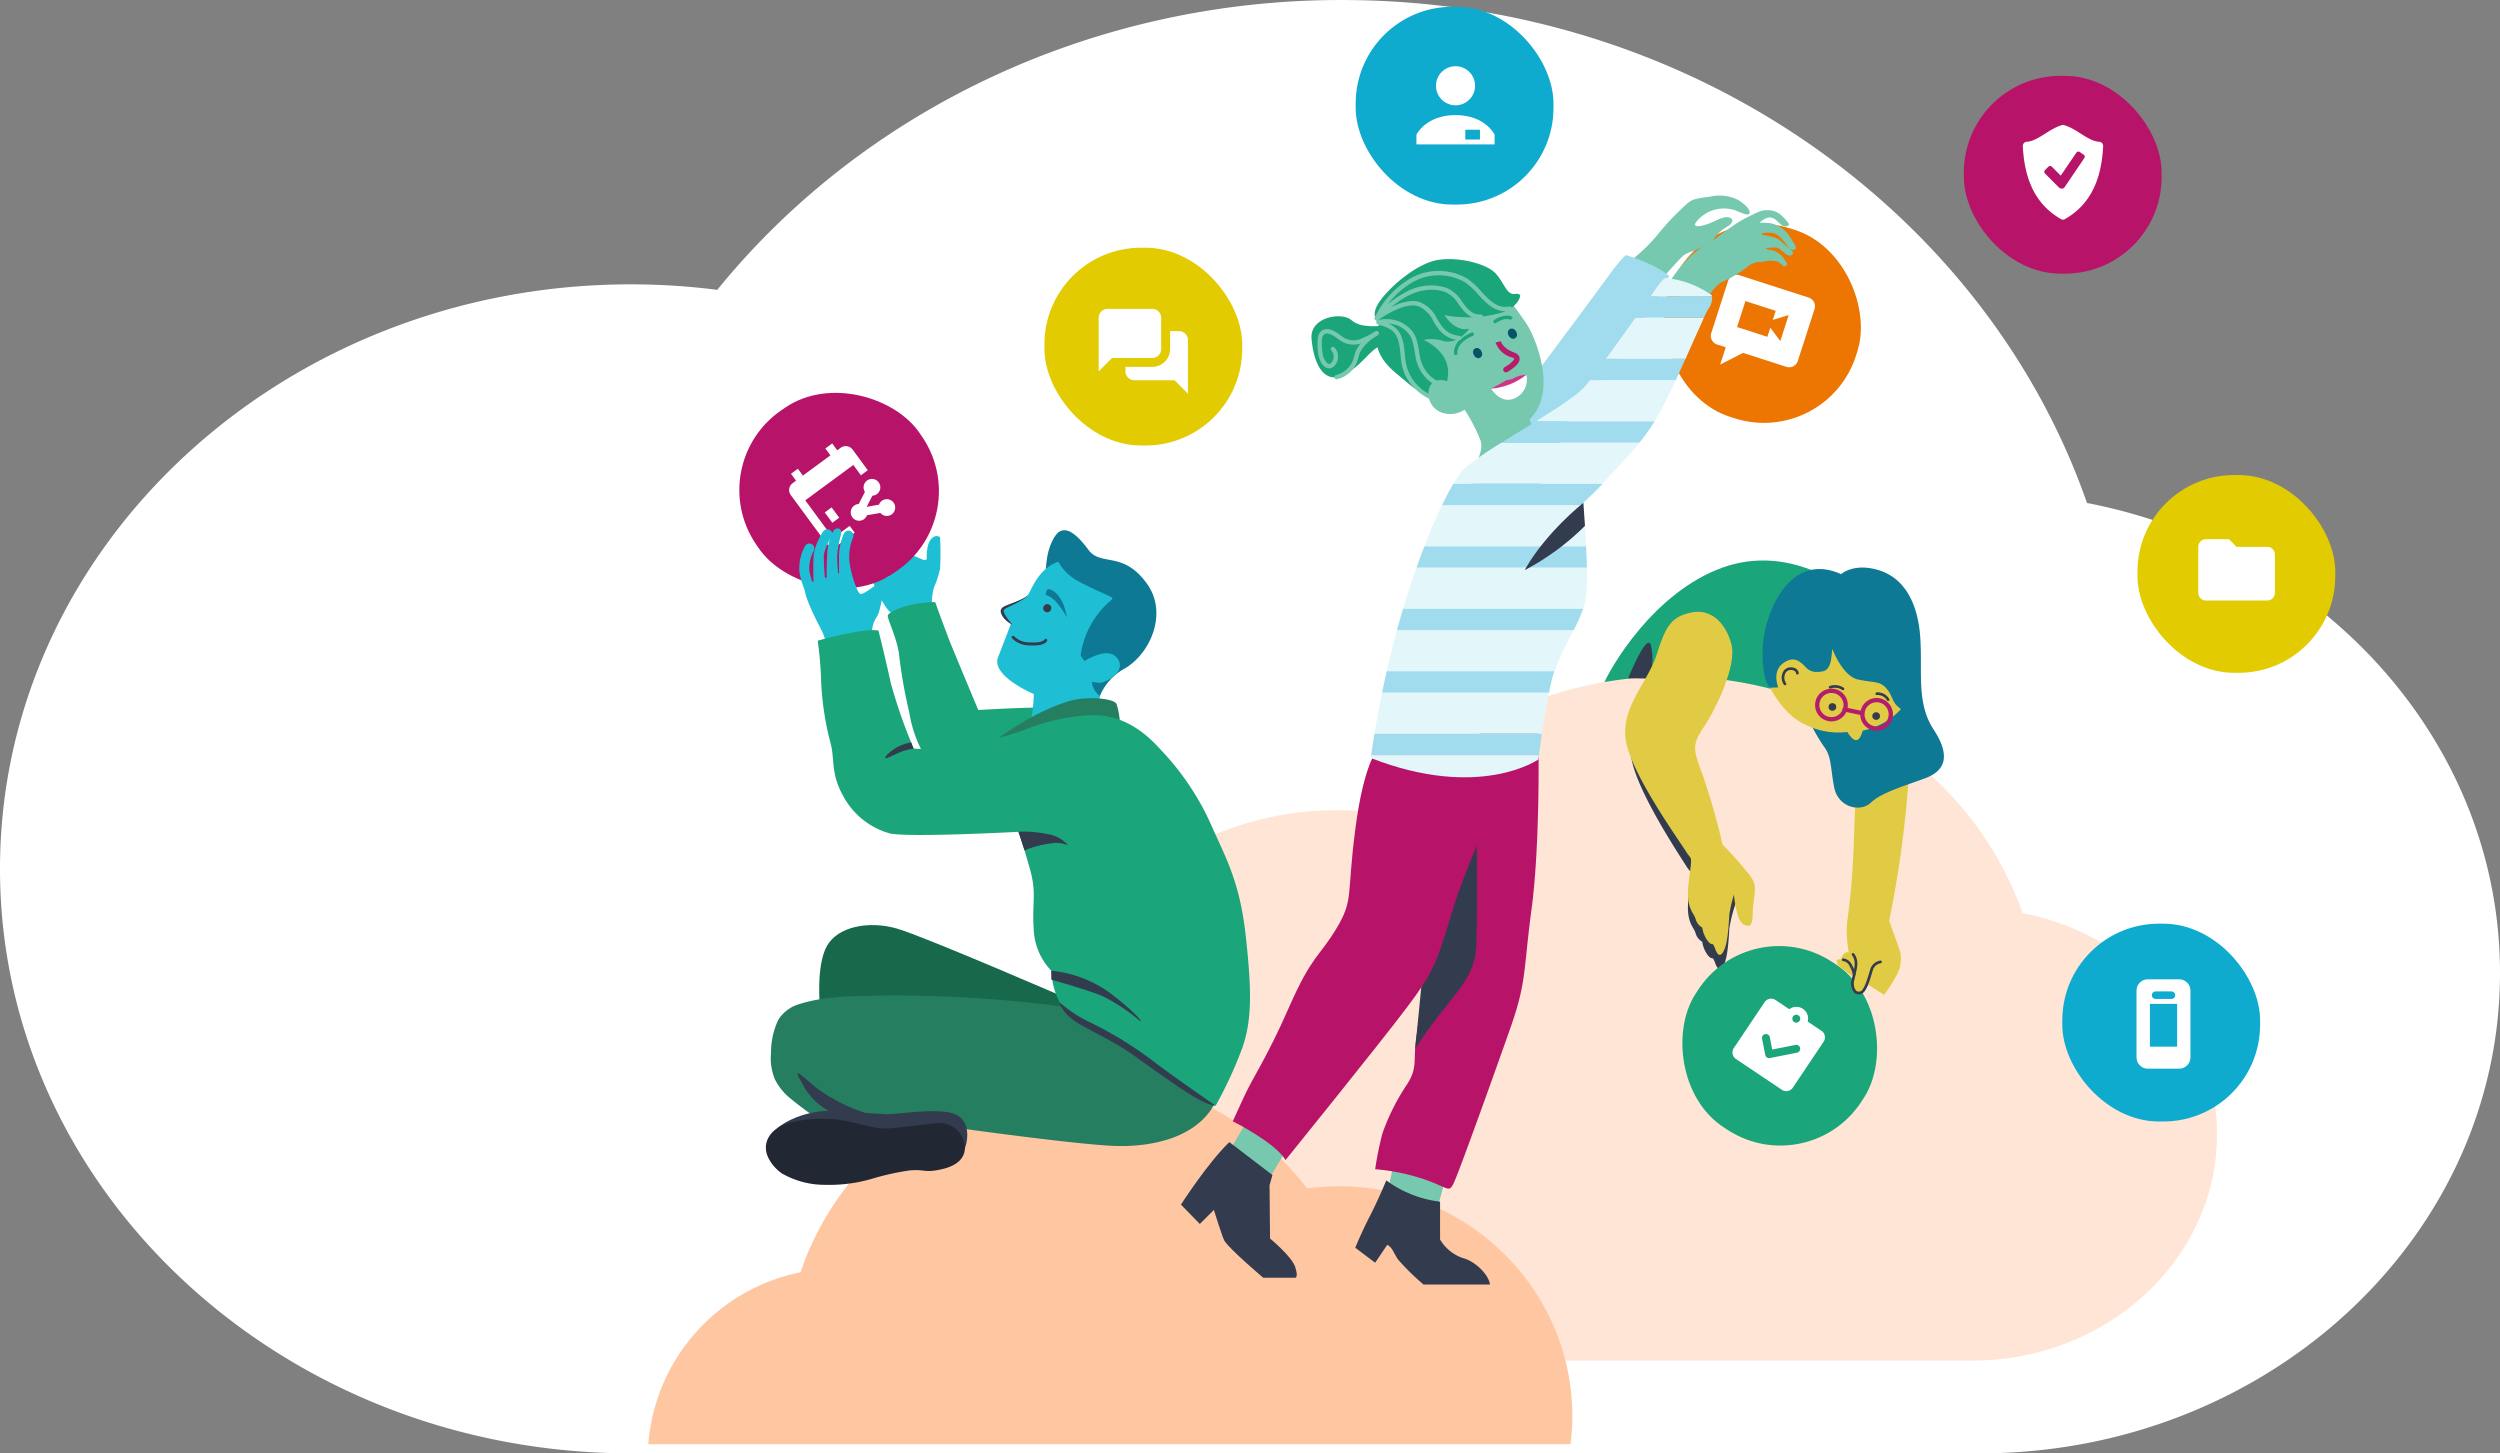 <svg xmlns="http://www.w3.org/2000/svg" width="387.939" height="225.519" viewBox="0 0 387.939 225.519">
  <rect x="0" y="0" width="387.939" height="225.519" fill="#808080" stroke="none"/>
  <g id="Groupe_356" data-name="Groupe 356" transform="translate(-7002.67 -2127.476)">
    <g id="Tracé_4307" data-name="Tracé 4307" transform="translate(7002.67 2127.476)">
      <g id="Groupe_142" data-name="Groupe 142" transform="translate(0 0)">
        <path id="Tracé_4316" data-name="Tracé 4316" d="M7878.661,3665.14c0,50.006,43.91,90.7,97.887,90.7h209.375c44.484,0,80.678-33.432,80.678-74.525,0-35.845-27.533-65.863-64.09-72.949-15.779-45.242-61.613-78.045-115.549-78.045-38.031-.079-73.916,16.557-97,44.973a105.862,105.862,0,0,0-13.414-.854C7922.577,3574.441,7878.661,3615.134,7878.661,3665.14Z" transform="translate(-7878.661 -3530.317)" fill="#fff"/>
      </g>
    </g>
    <g id="Groupe_135" data-name="Groupe 135" transform="translate(7137.832 2213.516)">
      <g id="Groupe_134" data-name="Groupe 134" transform="translate(0)">
        <g id="Groupe_133" data-name="Groupe 133">
          <path id="Tracé_4312" data-name="Tracé 4312" d="M7550.384,3289l-6.112,3.6s2.313,5.744,3.522,5.571,3.8-.921,3.8-.921l2.129-.748a9.245,9.245,0,0,1,.288-2.3,17.627,17.627,0,0,0,.978-2.992C7554.93,3290.81,7550.384,3289,7550.384,3289Z" transform="translate(-7544.271 -3289)" fill="#1ebfd4"/>
        </g>
      </g>
    </g>
    <g id="Groupe_136" data-name="Groupe 136" transform="translate(7111.55 2182.267)">
      <rect id="Rectangle_222" data-name="Rectangle 222" width="30.693" height="30.693" rx="15" transform="matrix(0.826, -0.564, 0.564, 0.826, 0, 17.314)" fill="#b71469"/>
    </g>
    <g id="Groupe_140" data-name="Groupe 140" transform="translate(7125.125 2196.289)">
      <g id="Shape" transform="translate(0 0)">
        <g id="Groupe_137" data-name="Groupe 137">
          <path id="Tracé_4313" data-name="Tracé 4313" d="M7382.434,3073.882l.785,1.066-.533.392a1.324,1.324,0,0,0-.281,1.85l5.492,7.459a1.325,1.325,0,0,0,1.85.281l2.575-1.9-.784-1.066-2.575,1.9-4.314-5.861,7.459-5.491,1.177,1.6,1.065-.784-2.354-3.2a1.325,1.325,0,0,0-1.85-.281l-.533.392-.785-1.066-1.065.784.785,1.066-4.263,3.138-.784-1.065Zm5.24,6,1.177,1.6,1.065-.785-1.177-1.6Z" transform="translate(-7382.147 -3069.175)" fill="#fff"/>
        </g>
      </g>
      <g id="Groupe_139" data-name="Groupe 139" transform="translate(9.566 5.508)">
        <g id="Groupe_138" data-name="Groupe 138" transform="translate(0 0)">
          <path id="Tracé_4314" data-name="Tracé 4314" d="M7506.405,3141.474a1.3,1.3,0,1,1,1.156.592l-.88,1.724,1.9-.328a1.3,1.3,0,1,1,.223,1.279l-2.079.358a1.3,1.3,0,1,1-1.285-1.744Z" transform="translate(-7504.21 -3139.467)" fill="#fff"/>
        </g>
      </g>
    </g>
    <g id="Groupe_141" data-name="Groupe 141" transform="translate(7251.152 2214.451)">
      <path id="Tracé_4315" data-name="Tracé 4315" d="M9028.24,3305.382s-8.573-7.154-19.122-3.37c-10.528,3.778-17.437,15.349-18.8,18.836l28.16,1.705Z" transform="translate(-8990.314 -3300.908)" fill="#1ba57a"/>
    </g>
    <g id="Tracé_4307-2" data-name="Tracé 4307" transform="translate(7164.036 2232.427)">
      <g id="Groupe_142-2" data-name="Groupe 142" transform="translate(0 0)">
        <path id="Tracé_4316-2" data-name="Tracé 4316" d="M7878.66,3593.8c0,23.545,20.675,42.7,46.089,42.7h98.581c20.945,0,37.986-15.741,37.986-35.089,0-16.877-12.964-31.011-30.176-34.347-7.429-21.3-29.01-36.746-54.4-36.746-17.906-.037-34.8,7.8-45.673,21.175a49.842,49.842,0,0,0-6.315-.4C7899.337,3551.092,7878.66,3570.251,7878.66,3593.8Z" transform="translate(-7878.66 -3530.317)" fill="#ffe5d5"/>
      </g>
    </g>
    <g id="Groupe_143" data-name="Groupe 143" transform="translate(7255.324 2227.205)">
      <path id="Tracé_4317" data-name="Tracé 4317" d="M9047.016,3468.514a9.325,9.325,0,0,0,.074-4.4c-.557-2.331-3.537,5.06-3.537,5.06l3.332.056Z" transform="translate(-9043.553 -3463.656)" fill="#333b4e"/>
    </g>
    <g id="Groupe_144" data-name="Groupe 144" transform="translate(7256.917 2158.413)">
      <rect id="Rectangle_223" data-name="Rectangle 223" width="30.693" height="30.693" rx="15" transform="matrix(0.954, 0.3, -0.3, 0.954, 9.211, 0)" fill="#ed7502"/>
    </g>
    <g id="Shape-2" data-name="Shape" transform="translate(7268.144 2170.119)">
      <g id="Tracé_4311" data-name="Tracé 4311" transform="translate(0 0)">
        <path id="Tracé_4318" data-name="Tracé 4318" d="M9209.828,2736.211a1.411,1.411,0,0,1,1.771-.911l10.744,3.47a1.416,1.416,0,0,1,.909,1.777l-2.6,8.059a1.417,1.417,0,0,1-1.776.91l-6.717-2.169-3.554,1.819.867-2.686-1.342-.433a1.413,1.413,0,0,1-.908-1.778Zm7.4,4.615-4.7-1.518-1.3,4.029,4.7,1.518.456-1.415,1.556,2.066,1.3-4.032-2.473.764Z" transform="translate(-9207.151 -2735.233)" fill="#fff"/>
      </g>
    </g>
    <g id="Groupe_145" data-name="Groupe 145" transform="translate(7255.694 2224.632)">
      <path id="Tracé_4319" data-name="Tracé 4319" d="M9065.3,3472.052a22.989,22.989,0,0,0-1.7,5.685c-.2,3.807-.516,5.217-1.063,6-.123.176-.6.816-1.11-.561s-.351-.363-1.111-1.209a4.48,4.48,0,0,1-.915-2.158,2.181,2.181,0,0,1-1.052-1.387c-.4-1.138-1.577-1.693-1.031-5.91s.468-3.027-.459-4.531-7.5-11.338-8.43-16.531,2.5-9.638,3.879-13.959,2.184-5.916,5.408-6.576.2,2.479.979,5.646-1.067,8.2-2.9,10.973,2.016,4.365,3.558,8.26a107.974,107.974,0,0,1,3.292,11.552l2.634,4.261" transform="translate(-9048.273 -3430.826)" fill="#333b4e"/>
    </g>
    <g id="Groupe_146" data-name="Groupe 146" transform="translate(7257.646 2268.565)">
      <rect id="Rectangle_224" data-name="Rectangle 224" width="30.693" height="30.693" rx="15" transform="translate(16.526 0) rotate(32.578)" fill="#1ba57a"/>
    </g>
    <g id="Groupe_147" data-name="Groupe 147" transform="translate(7164.737 2165.915)">
      <rect id="Rectangle_225" data-name="Rectangle 225" width="30.693" height="30.693" rx="15" fill="#e2cb01"/>
    </g>
    <g id="Groupe_148" data-name="Groupe 148" transform="translate(7334.356 2201.188)">
      <rect id="Rectangle_226" data-name="Rectangle 226" width="30.693" height="30.693" rx="15" fill="#e2cb01"/>
    </g>
    <g id="Groupe_149" data-name="Groupe 149" transform="translate(7322.689 2270.811)">
      <rect id="Rectangle_227" data-name="Rectangle 227" width="30.693" height="30.693" rx="15" fill="#0eabcf"/>
    </g>
    <g id="Groupe_150" data-name="Groupe 150" transform="translate(7213.039 2128.528)">
      <rect id="Rectangle_228" data-name="Rectangle 228" width="30.693" height="30.693" rx="15" fill="#0eabcf"/>
    </g>
    <g id="Groupe_151" data-name="Groupe 151" transform="translate(7307.41 2139.247)">
      <rect id="Rectangle_229" data-name="Rectangle 229" width="30.693" height="30.693" rx="15" fill="#b71469"/>
    </g>
    <g id="Groupe_153" data-name="Groupe 153" transform="translate(7103.271 2294.209)">
      <g id="Groupe_152" data-name="Groupe 152" transform="translate(0 0)">
        <path id="Tracé_4320" data-name="Tracé 4320" d="M7246.657,4371.692c0-19.666-16.239-35.671-36.2-35.671a36.866,36.866,0,0,0-4.953.335,45.151,45.151,0,0,0-78.61,13.006,29.543,29.543,0,0,0-23.623,26.679h143.107A35.289,35.289,0,0,0,7246.657,4371.692Z" transform="translate(-7103.271 -4318.671)" fill="#ffc6a2"/>
      </g>
    </g>
    <g id="Groupe_156" data-name="Groupe 156" transform="translate(7129.788 2271.024)">
      <g id="Groupe_155" data-name="Groupe 155" transform="translate(0 0)">
        <g id="Groupe_154" data-name="Groupe 154">
          <path id="Tracé_4321" data-name="Tracé 4321" d="M7441.755,4035.539s-.63-6.445,1.094-9.495,6.559-3.913,10.818-2.7,27.853,11.452,27.853,11.452l-3.223,7.308Z" transform="translate(-7441.643 -4022.813)" fill="#18684b"/>
        </g>
      </g>
    </g>
    <g id="Groupe_159" data-name="Groupe 159" transform="translate(7122.275 2281.923)">
      <g id="Groupe_158" data-name="Groupe 158" transform="translate(0 0)">
        <g id="Groupe_157" data-name="Groupe 157">
          <path id="Tracé_4322" data-name="Tracé 4322" d="M7391.584,4163.7a204.609,204.609,0,0,0-28.6-1.755c-4.116.11-8.607.046-12.577,1.312a5.776,5.776,0,0,0-3.3,2.417,11.812,11.812,0,0,0-1.146,5.167,8.495,8.495,0,0,0,.625,4.156,8.958,8.958,0,0,0,2.51,3.017c1.305,1.08,2.7,2.1,4.1,3.058l22.5,1.532s16.573,2.3,22.96,2.648,13.124-1.266,15.97-6.215S7391.584,4163.7,7391.584,4163.7Z" transform="translate(-7345.921 -4161.908)" fill="#267e60"/>
        </g>
      </g>
    </g>
    <g id="Groupe_162" data-name="Groupe 162" transform="translate(7123.383 2299.803)">
      <g id="Groupe_161" data-name="Groupe 161" transform="translate(0 0)">
        <g id="Groupe_160" data-name="Groupe 160">
          <path id="Tracé_4323" data-name="Tracé 4323" d="M7360.887,4394.958l-1-2.221s2.953-2.671,8.765-2.671c0,0,6.388.518,8,.576s7.365-.979,10.242-.173,2.576,3.948,2.007,5.484-14.322,1.652-14.322,1.652Z" transform="translate(-7359.891 -4390.066)" fill="#333b4e"/>
        </g>
      </g>
    </g>
    <g id="Groupe_165" data-name="Groupe 165" transform="translate(7140.427 2220.907)">
      <g id="Groupe_164" data-name="Groupe 164" transform="translate(0 0)">
        <g id="Groupe_163" data-name="Groupe 163">
          <path id="Tracé_4324" data-name="Tracé 4324" d="M7582.813,3406.6a19.5,19.5,0,0,1-2.071-6.157,77.564,77.564,0,0,1-1.556-8.689c-.215-2.632-1.9-5.87-1.784-6.387s2.475-1.611,5.007-1.9,2.359-.172,2.417,0,1.5,4.2,2.359,6.33,4.258,10.243,4.258,10.243,8.344-.518,11.164-.346,2.935,5.122,2.935,5.122Z" transform="translate(-7577.396 -3383.293)" fill="#1ba57a"/>
        </g>
      </g>
    </g>
    <g id="Groupe_168" data-name="Groupe 168" transform="translate(7164.948 2209.932)">
      <g id="Groupe_167" data-name="Groupe 167" transform="translate(0 0)">
        <g id="Groupe_166" data-name="Groupe 166">
          <path id="Tracé_4325" data-name="Tracé 4325" d="M7890.278,3249.82s-.1-4.232,1.819-6.231,2.728,6.231,2.728,6.231Z" transform="translate(-7890.277 -3243.276)" fill="#0d7995"/>
        </g>
      </g>
    </g>
    <g id="Groupe_172" data-name="Groupe 172" transform="translate(7157.416 2214.306)">
      <g id="Groupe_171" data-name="Groupe 171" transform="translate(0 0)">
        <g id="Groupe_170" data-name="Groupe 170">
          <g id="Groupe_169" data-name="Groupe 169">
            <path id="Tracé_4326" data-name="Tracé 4326" d="M7809.938,3323.893c-.252-7.979,4.061-9.389,4.061-9.389l1.736-8.992-8.222-6.306c-6.132-1.121-7.676,4.053-8.451,5.239a4.327,4.327,0,0,1-1.976,1.244,5.491,5.491,0,0,0-1.939,1c-.622.694.7,1.69,1.23,2.312,0,0-1.87,4.83-2.013,5.2-1.118,2.929,5.559,5.718,5.559,5.718a31.755,31.755,0,0,1-.748,5.7S7810.189,3331.873,7809.938,3323.893Z" transform="translate(-7794.237 -3299.048)" fill="#1ebfd4"/>
          </g>
        </g>
      </g>
    </g>
    <g id="Groupe_175" data-name="Groupe 175" transform="translate(7166.132 2209.758)">
      <g id="Groupe_174" data-name="Groupe 174" transform="translate(0 0)">
        <g id="Groupe_173" data-name="Groupe 173">
          <path id="Tracé_4327" data-name="Tracé 4327" d="M7905.438,3242.457s-.577,4.208,4.086,6.618,5.5,2.254,4.835,2.82a13.6,13.6,0,0,0-4.719,8.574l.883,1.28s2.817-2.13,3.792-1.3-3.176,2.9-2.9,4.311a3.038,3.038,0,0,0,1.211,1.979,8.761,8.761,0,0,1,3.971-4.316c3.915-2.368,6.559-8.517,3.4-13.005-3.742-5.3-7.193-2.7-9.137-5.34C7909.126,3241.733,7906.826,3239.48,7905.438,3242.457Z" transform="translate(-7905.416 -3241.032)" fill="#0d7995"/>
        </g>
      </g>
    </g>
    <g id="Groupe_178" data-name="Groupe 178" transform="translate(7169.735 2228.846)">
      <g id="Groupe_177" data-name="Groupe 177" transform="translate(0 0)">
        <g id="Groupe_176" data-name="Groupe 176">
          <path id="Tracé_4328" data-name="Tracé 4328" d="M7951.671,3486.447s4.208-3.149,5.917-1.153-1.449,3.858-2.633,3.918a14.625,14.625,0,0,1-3.587-.711Z" transform="translate(-7951.368 -3484.631)" fill="#1ebfd4"/>
        </g>
      </g>
    </g>
    <g id="Groupe_181" data-name="Groupe 181" transform="translate(7164.953 2218.897)">
      <g id="Groupe_180" data-name="Groupe 180" transform="translate(0 0)">
        <g id="Groupe_179" data-name="Groupe 179">
          <path id="Tracé_4329" data-name="Tracé 4329" d="M7891.079,3357.708c2.16.866,2.555,4.337,2.555,4.337s-1.661-3.183-3.265-3.468C7890.369,3358.574,7890.31,3357.4,7891.079,3357.708Z" transform="translate(-7890.368 -3357.656)" fill="#0d7995"/>
        </g>
      </g>
    </g>
    <g id="Groupe_184" data-name="Groupe 184" transform="translate(7164.304 2220.979)">
      <g id="Groupe_183" data-name="Groupe 183" transform="translate(0 0)">
        <g id="Groupe_182" data-name="Groupe 182">
          <ellipse id="Ellipse_65" data-name="Ellipse 65" cx="0.633" cy="0.626" rx="0.633" ry="0.626" transform="translate(0 1.051) rotate(-56.087)" fill="#333b4e"/>
        </g>
      </g>
    </g>
    <g id="Groupe_187" data-name="Groupe 187" transform="translate(7159.654 2226.145)">
      <g id="Groupe_186" data-name="Groupe 186" transform="translate(0 0)">
        <g id="Groupe_185" data-name="Groupe 185">
          <path id="Tracé_4330" data-name="Tracé 4330" d="M7826.057,3451.641q-.311,0-.664-.022a3.688,3.688,0,0,1-2.606-1.093.23.23,0,0,1,.352-.3,3.253,3.253,0,0,0,2.286.932c.615.039,2.081.073,2.407-.446a.23.23,0,0,1,.39.245C7827.936,3451.414,7827.209,3451.641,7826.057,3451.641Z" transform="translate(-7822.732 -3450.147)" fill="#333b4e"/>
        </g>
      </g>
    </g>
    <g id="Groupe_190" data-name="Groupe 190" transform="translate(7157.949 2220.025)">
      <g id="Groupe_189" data-name="Groupe 189" transform="translate(0 0)">
        <g id="Groupe_188" data-name="Groupe 188">
          <path id="Tracé_4331" data-name="Tracé 4331" d="M7802.754,3376.386a3.186,3.186,0,0,1-.4-.229,4.067,4.067,0,0,1-.368-.276,3.658,3.658,0,0,1-.639-.687c-.047-.064-.087-.136-.129-.205a2.106,2.106,0,0,1-.108-.222l-.042-.12a.882.882,0,0,1-.037-.126.8.8,0,0,1-.014-.307.677.677,0,0,1,.125-.3.945.945,0,0,1,.205-.2,2.516,2.516,0,0,1,.429-.238c.284-.126.565-.228.844-.336s.557-.21.831-.326a15.178,15.178,0,0,0,1.606-.78.022.022,0,0,1,.018,0,.022.022,0,0,1,.014.011.023.023,0,0,1-.006.03,12.476,12.476,0,0,1-1.534.95c-.267.14-.538.272-.809.4s-.547.248-.8.384a1.729,1.729,0,0,0-.336.225.508.508,0,0,0-.1.124.226.226,0,0,0-.033.115.406.406,0,0,0,.021.137.651.651,0,0,0,.03.084c.011.031.023.061.034.092.029.06.054.122.084.182l.048.091a1.024,1.024,0,0,0,.05.091,6.268,6.268,0,0,0,.483.708c.179.232.37.46.563.695h0a.025.025,0,0,1,0,.029.024.024,0,0,1-.028.007Z" transform="translate(-7801.007 -3372.03)" fill="#333b4e"/>
        </g>
      </g>
    </g>
    <g id="Groupe_193" data-name="Groupe 193" transform="translate(7144.748 2210.66)">
      <g id="Groupe_192" data-name="Groupe 192" transform="translate(0 0)">
        <g id="Groupe_191" data-name="Groupe 191">
          <path id="Tracé_4332" data-name="Tracé 4332" d="M7632.54,3257.39v-.805l1.726-.4s-.115-2.186.633-3.107,1.439-.345,1.439-.345a45.913,45.913,0,0,1,0,4.891c-.173.691-3.165,1.093-3.165,1.093Z" transform="translate(-7632.54 -3252.551)" fill="#1ebfd4"/>
        </g>
      </g>
    </g>
    <g id="Groupe_196" data-name="Groupe 196" transform="translate(7155.009 2235.821)">
      <g id="Groupe_195" data-name="Groupe 195" transform="translate(0 0)">
        <g id="Groupe_194" data-name="Groupe 194">
          <path id="Tracé_4333" data-name="Tracé 4333" d="M7784.927,3577.468a11.793,11.793,0,0,0-.518-2.935c-.4-.921-4.662-1.266-7.366-.46s-7.121,2.708-12.769,7.079S7784.927,3577.468,7784.927,3577.468Z" transform="translate(-7763.481 -3573.621)" fill="#267e60"/>
        </g>
      </g>
    </g>
    <g id="Groupe_200" data-name="Groupe 200" transform="translate(7126.696 2211.787)">
      <g id="Groupe_199" data-name="Groupe 199" transform="translate(0 0)">
        <g id="Groupe_198" data-name="Groupe 198">
          <g id="Groupe_197" data-name="Groupe 197">
            <path id="Tracé_4334" data-name="Tracé 4334" d="M7404.209,3275.741a.775.775,0,0,1-.669-.383,11.6,11.6,0,0,1-1.43-4.12,7.084,7.084,0,0,1,.915-3.928.777.777,0,0,1,1.33.8,5.555,5.555,0,0,0-.7,2.979,10.166,10.166,0,0,0,1.219,3.478.777.777,0,0,1-.669,1.17Z" transform="translate(-7402.097 -3266.935)" fill="#1ebfd4"/>
          </g>
        </g>
      </g>
    </g>
    <g id="Groupe_204" data-name="Groupe 204" transform="translate(7128.874 2209.601)">
      <g id="Groupe_203" data-name="Groupe 203" transform="translate(0 0)">
        <g id="Groupe_202" data-name="Groupe 202">
          <g id="Groupe_201" data-name="Groupe 201">
            <path id="Tracé_4335" data-name="Tracé 4335" d="M7430.845,3249.675a.778.778,0,0,1-.776-.747c-.006-.183-.173-4.508.005-6.046a9.271,9.271,0,0,1,1.456-3.517.777.777,0,0,1,1.279.883,7.773,7.773,0,0,0-1.191,2.813,45.443,45.443,0,0,0,.494,6.184c.017.429-.807.414-1.236.431Z" transform="translate(-7429.992 -3239.03)" fill="#1ebfd4"/>
          </g>
        </g>
      </g>
    </g>
    <g id="Groupe_208" data-name="Groupe 208" transform="translate(7130.95 2209.477)">
      <g id="Groupe_207" data-name="Groupe 207" transform="translate(0 0)">
        <g id="Groupe_206" data-name="Groupe 206">
          <g id="Groupe_205" data-name="Groupe 205">
            <path id="Tracé_4336" data-name="Tracé 4336" d="M7457.539,3247.911c-.4,0-.5-1.017-.773-.718-.319.343-.379-2.937-.233-5.412a9.24,9.24,0,0,1,.547-2.963c.164-.4.4-1.115.862-1.238a.653.653,0,0,1,.69.173,1.356,1.356,0,0,1,0,.921,17.156,17.156,0,0,0-.546,3.107c0,2.3.489,5.237.228,5.292-.42.089-.287.8-.715.834A.354.354,0,0,1,7457.539,3247.911Z" transform="translate(-7456.458 -3237.545)" fill="#1ebfd4"/>
          </g>
        </g>
      </g>
    </g>
    <g id="Groupe_212" data-name="Groupe 212" transform="translate(7132.865 2209.828)">
      <g id="Groupe_211" data-name="Groupe 211" transform="translate(0 0)">
        <g id="Groupe_210" data-name="Groupe 210">
          <g id="Groupe_209" data-name="Groupe 209">
            <path id="Tracé_4337" data-name="Tracé 4337" d="M7482.023,3251.975c-.39,0-.373-.662-.771-.691-.378-.028-.351-3.174-.351-5.208a8.588,8.588,0,0,1,.779-3.7.776.776,0,1,1,1.378.714,7.359,7.359,0,0,0-.574,2.808c-.086,2.474,1.78,6.643,1.784,6.675.047.426-1.732-.657-2.158-.609A.876.876,0,0,1,7482.023,3251.975Z" transform="translate(-7480.9 -3241.96)" fill="#1ebfd4"/>
          </g>
        </g>
      </g>
    </g>
    <g id="Groupe_215" data-name="Groupe 215" transform="translate(7127.528 2216.364)">
      <g id="Groupe_214" data-name="Groupe 214" transform="translate(0 0)">
        <g id="Groupe_213" data-name="Groupe 213">
          <path id="Tracé_4338" data-name="Tracé 4338" d="M7413.72,3326.7h.576l1.556-.69.633.173,1.381-.863.576.173,2.211,1.747s.436,1.3.839,1.361,1.833-1.032,1.833-1.032l2.586-1.8a5.706,5.706,0,0,1-.564,1.856c-.575,1.381-.748,3.28-1.266,4.373a4.689,4.689,0,0,0-.863,2.649c0,1.325-7.021,2.244-7.021,2.244a7.992,7.992,0,0,0-.805-2.7c-.691-1.324-2.411-4.632-2.587-6.2S7413.72,3326.7,7413.72,3326.7Z" transform="translate(-7412.785 -3325.316)" fill="#1ebfd4"/>
        </g>
      </g>
    </g>
    <g id="Groupe_218" data-name="Groupe 218" transform="translate(7129.555 2225.256)">
      <g id="Groupe_217" data-name="Groupe 217" transform="translate(0 0)">
        <g id="Groupe_216" data-name="Groupe 216">
          <path id="Tracé_4339" data-name="Tracé 4339" d="M7438.681,3440.442s7.366-2.072,9.438-1.556c0,0,1.151,4.6,1.9,8.115a80.3,80.3,0,0,0,3.567,10.186,31.24,31.24,0,0,0,7.884-.46,56.91,56.91,0,0,0,9.668-2.59,31.52,31.52,0,0,1,9.67-2.129c3.8-.173,7.423,1.266,10.991,5.237a41.276,41.276,0,0,1,8,11.912c2.13,4.834,4.372,8.632,5.293,16.976s1.036,13.063-.518,17.494a63.88,63.88,0,0,1-4.144,8.977s-6.848-4.258-11.8-7.769-9.956-4.835-11.337-6.559a11.851,11.851,0,0,1-2.359-6.618,9.813,9.813,0,0,1-2.733-6.475c-.288-4.317.518-5.466-.633-9.495s-1.726-5.582-1.726-5.582-17.379.921-20.026.23a11.825,11.825,0,0,1-7.25-5.928c-1.842-3.339-1.267-5.7-1.842-7.884a45.647,45.647,0,0,1-1.5-9.552A56.888,56.888,0,0,0,7438.681,3440.442Z" transform="translate(-7438.681 -3438.804)" fill="#1ba57a"/>
        </g>
      </g>
    </g>
    <g id="Groupe_221" data-name="Groupe 221" transform="translate(7140.044 2242.682)">
      <g id="Groupe_220" data-name="Groupe 220" transform="translate(0 0)">
        <g id="Groupe_219" data-name="Groupe 219">
          <path id="Tracé_4340" data-name="Tracé 4340" d="M7572.693,3663.195a6.643,6.643,0,0,1,3.835-2.021l.366.985a8.152,8.152,0,0,0-2.7.806C7572.579,3663.712,7572.234,3663.888,7572.693,3663.195Z" transform="translate(-7572.506 -3661.174)" fill="#333b4e"/>
        </g>
      </g>
    </g>
    <g id="Groupe_224" data-name="Groupe 224" transform="translate(7160.689 2256.518)">
      <g id="Groupe_223" data-name="Groupe 223" transform="translate(0 0)">
        <g id="Groupe_222" data-name="Groupe 222">
          <path id="Tracé_4341" data-name="Tracé 4341" d="M7835.95,3837.735a19.657,19.657,0,0,1,4.661.4,5.051,5.051,0,0,1,3.05,1.726,4.6,4.6,0,0,0-2.7-.288,14.634,14.634,0,0,0-4.044,1.074Z" transform="translate(-7835.95 -3837.725)" fill="#333b4e"/>
        </g>
      </g>
    </g>
    <g id="Groupe_227" data-name="Groupe 227" transform="translate(7165.81 2278.108)">
      <g id="Groupe_226" data-name="Groupe 226" transform="translate(0 0)">
        <g id="Groupe_225" data-name="Groupe 225">
          <path id="Tracé_4342" data-name="Tracé 4342" d="M7901.3,4113.23a18.6,18.6,0,0,1,9.266,3.568c4.258,3.279,5.294,4.891,4.258,4.028a28.154,28.154,0,0,0-5.64-3.683c-2.014-.863-7.884-2.532-7.884-2.532Z" transform="translate(-7901.3 -4113.23)" fill="#333b4e"/>
        </g>
      </g>
    </g>
    <g id="Groupe_230" data-name="Groupe 230" transform="translate(7167.078 2283)">
      <g id="Groupe_229" data-name="Groupe 229" transform="translate(0 0)">
        <g id="Groupe_228" data-name="Groupe 228">
          <path id="Tracé_4343" data-name="Tracé 4343" d="M7917.46,4175.65a20.377,20.377,0,0,0,4.835,3.165,58.85,58.85,0,0,1,9.726,5.985c2.418,1.9,9.668,6.905,9.668,6.905s-1.036,0-3.453-1.439-6.848-4.661-9.437-6.5-5.79-3.321-7.757-4.479C7921.038,4179.283,7918.091,4177.95,7917.46,4175.65Z" transform="translate(-7917.46 -4175.65)" fill="#333b4e"/>
        </g>
      </g>
    </g>
    <g id="Groupe_233" data-name="Groupe 233" transform="translate(7121.513 2301.086)">
      <g id="Groupe_232" data-name="Groupe 232" transform="translate(0 0)">
        <g id="Groupe_231" data-name="Groupe 231">
          <path id="Tracé_4344" data-name="Tracé 4344" d="M7346.046,4406.461a19.539,19.539,0,0,0-6.991.777c-2.328.867-3.831,3.015-2.522,5.432a6.442,6.442,0,0,0,2.043,2.25,13.353,13.353,0,0,0,6.659,1.746,23.617,23.617,0,0,0,7.11-.889,40.721,40.721,0,0,1,5.988-1.346c2.475-.229,2.3.463,5.179-.229s3.8-2.359,3.279-4.258a4,4,0,0,0-4.488-2.82c-2.244.172-5.813.806-7.827.806S7348.321,4406.432,7346.046,4406.461Z" transform="translate(-7336.047 -4406.419)" fill="#212833"/>
        </g>
      </g>
    </g>
    <g id="Groupe_236" data-name="Groupe 236" transform="translate(7126.453 2294.029)">
      <g id="Groupe_235" data-name="Groupe 235" transform="translate(0 0)">
        <g id="Groupe_234" data-name="Groupe 234">
          <path id="Tracé_4345" data-name="Tracé 4345" d="M7403.856,4322.166a9.677,9.677,0,0,1-3.961-4.052c-1.783-3.107-.345-1.5,1.957.4a26.491,26.491,0,0,0,7.743,4C7412.383,4323.581,7404.6,4322.59,7403.856,4322.166Z" transform="translate(-7399.096 -4316.366)" fill="#333b4e"/>
        </g>
      </g>
    </g>
    <g id="Groupe_331" data-name="Groupe 331" transform="translate(7185.921 2157.869)">
      <g id="Groupe_238" data-name="Groupe 238" transform="translate(32.172 146.159)">
        <g id="Groupe_237" data-name="Groupe 237" transform="translate(0)">
          <path id="Tracé_4346" data-name="Tracé 4346" d="M8577.6,4449.313s-2.707,9.847-2.707,9.4-6.464-6.84-6.464-6.84l1.729-7.893Z" transform="translate(-8568.429 -4443.977)" fill="#76c8af"/>
        </g>
      </g>
      <g id="Groupe_240" data-name="Groupe 240" transform="translate(30.14 79.731)">
        <g id="Groupe_239" data-name="Groupe 239" transform="translate(0 0)">
          <path id="Tracé_4347" data-name="Tracé 4347" d="M8550.57,3630.733s-.9,11.576-1.579,15.86.226,5.036-1.43,7.742a34.081,34.081,0,0,0-3.91,7.743,51.829,51.829,0,0,0-1.127,5.563,31.624,31.624,0,0,1,7.667,1.578c3.834,1.353,3.759,2.1,4.51.6s6.391-17.213,8.871-24.279,1.954-8.871,3.232-18.341,1.2-26.008.9-29.992-14.809,6.84-14.809,6.84Z" transform="translate(-8542.524 -3596.327)" fill="#b71469"/>
        </g>
      </g>
      <g id="Groupe_242" data-name="Groupe 242" transform="translate(27.057 152.772)">
        <g id="Groupe_241" data-name="Groupe 241" transform="translate(0 0)">
          <path id="Tracé_4348" data-name="Tracé 4348" d="M8508.009,4528.38a17.515,17.515,0,0,0,8.344,3.308v5.867a6.623,6.623,0,0,0,3.458,2.856c2.1.526,4.134,2.706,4.284,4.134h-10.3a36.112,36.112,0,0,1-3.983-3.91c-.752-1.129-.827-1.8-1.653-2.255l-1.88,2.781-3.082-2.33s.9-2.255,2.255-4.886S8508.009,4528.38,8508.009,4528.38Z" transform="translate(-8503.198 -4528.38)" fill="#333b4e"/>
        </g>
      </g>
      <g id="Groupe_244" data-name="Groupe 244" transform="translate(36.352 93.387)">
        <g id="Groupe_243" data-name="Groupe 243" transform="translate(0 0)">
          <path id="Tracé_4349" data-name="Tracé 4349" d="M8631.292,3770.6c0,.752.226,17.063,0,22.926s-4.406,7.972-9.494,16.051c0,0,1.152-11.54,1.564-16.013S8631.292,3770.6,8631.292,3770.6Z" transform="translate(-8621.798 -3770.6)" fill="#333b4e"/>
        </g>
      </g>
      <g id="Groupe_246" data-name="Groupe 246" transform="translate(69.827 0)">
        <g id="Groupe_245" data-name="Groupe 245" transform="translate(0)">
          <path id="Tracé_4350" data-name="Tracé 4350" d="M9048.969,2588.943a26.064,26.064,0,0,0,4.06-3.91,40.3,40.3,0,0,1,4.811-5.037c.751-.6,1.278-.676,3.532-.977a6.265,6.265,0,0,1,4.359.6c.828.526,1.8,1.429,1.654,1.954s-1.091.037-2.218-.413a5.48,5.48,0,0,0-6.074,1.82c-.525.622.168.705.646.618a9.821,9.821,0,0,0,2.229-.766c.634-.28,1.579-.784,2.3-.546.677.225.526.827-.15,1.278a6.928,6.928,0,0,0-2.2,1.886s-.133.67-2.012,1.5-2.33.752-3.082,1.5-3.231,3.531-3.231,3.531S9048.932,2590.482,9048.969,2588.943Z" transform="translate(-9048.969 -2578.913)" fill="#76c8af"/>
        </g>
      </g>
      <g id="Groupe_248" data-name="Groupe 248" transform="translate(50.059 9.201)">
        <g id="Groupe_247" data-name="Groupe 247" transform="translate(0 0)">
          <path id="Tracé_4351" data-name="Tracé 4351" d="M8815.726,2696.329s4.435,1.278,6.69,3.232c0,0-3.008,5.487-5.187,8.945s-19.92,25.031-19.92,25.031l-.6-12.1s12.4-16.537,15.561-20.9S8815.726,2696.329,8815.726,2696.329Z" transform="translate(-8796.708 -2696.329)" fill="#a1dcee"/>
        </g>
      </g>
      <g id="Groupe_250" data-name="Groupe 250" transform="translate(6.688 142.476)">
        <g id="Groupe_249" data-name="Groupe 249">
          <path id="Tracé_4352" data-name="Tracé 4352" d="M8250.1,4407.275l4.435-7.366-7.066-2.932-4.21,7.141Z" transform="translate(-8243.259 -4396.977)" fill="#76c8af"/>
        </g>
      </g>
      <g id="Groupe_252" data-name="Groupe 252" transform="translate(8.04 85.95)">
        <g id="Groupe_251" data-name="Groupe 251" transform="translate(0 0)">
          <path id="Tracé_4353" data-name="Tracé 4353" d="M8283,3675.669s-2.1,1.879-3.457,12.328-.226,10.9-2.932,15.409-3.759,4.059-7.367,12.252-5.412,10.448-7.065,14.057l-1.654,3.608s6.615,3.308,8.193,6.012c0,0,14.583-18.04,18.717-23.527s4.661-6.765,7.066-14.808,10.3-25.332,10.3-25.332Z" transform="translate(-8260.523 -3675.669)" fill="#b71469"/>
        </g>
      </g>
      <g id="Groupe_287" data-name="Groupe 287" transform="translate(20.255 9.818)">
        <g id="Groupe_254" data-name="Groupe 254" transform="translate(15.564 4.336)">
          <g id="Groupe_253" data-name="Groupe 253" transform="translate(0 0)">
            <path id="Tracé_4354" data-name="Tracé 4354" d="M8629.846,2761.174s2.445,3.254,3.237,4.583,4.724,9.8.192,14.316a3.881,3.881,0,0,0,.953,1.8c.856,1.015,3.6,1.182,3.6,1.182s1.081,5.04-3.21,7.2-11.684-.668-11.684-.668,3.564-3.663,2.694-6.256a25.167,25.167,0,0,0-3.047-5.564l-3.122-4.122-4.489-8.982,8.051-5.09Z" transform="translate(-8614.971 -2759.566)" fill="#76c8af"/>
          </g>
        </g>
        <g id="Groupe_256" data-name="Groupe 256" transform="translate(28.566 12.736)">
          <g id="Groupe_255" data-name="Groupe 255" transform="translate(0 0)">
            <path id="Tracé_4355" data-name="Tracé 4355" d="M8782.536,2871.554a.422.422,0,0,1-.206-.792,7.292,7.292,0,0,0,.822-.551c.554-.434.661-.7.656-.765,0-.016-.062-.1-.315-.192a3.707,3.707,0,0,1-2.577-2.333l.822-.191v0c.011.045.3,1.109,2.041,1.733.678.243.849.634.871.919.038.465-.283.958-.984,1.505a7.968,7.968,0,0,1-.925.618.427.427,0,0,1-.206.054Z" transform="translate(-8780.916 -2866.726)" fill="#b51d6c"/>
          </g>
        </g>
        <g id="Groupe_258" data-name="Groupe 258" transform="translate(30.212 10.53)">
          <g id="Groupe_257" data-name="Groupe 257" transform="translate(0 0)">
            <ellipse id="Ellipse_66" data-name="Ellipse 66" cx="0.658" cy="0.818" rx="0.658" ry="0.818" transform="translate(0 0.644) rotate(-29.333)" fill="#065467"/>
          </g>
        </g>
        <g id="Groupe_260" data-name="Groupe 260" transform="translate(24.806 13.542)">
          <g id="Groupe_259" data-name="Groupe 259" transform="translate(0 0)">
            <ellipse id="Ellipse_67" data-name="Ellipse 67" cx="0.658" cy="0.818" rx="0.658" ry="0.818" transform="translate(0 0.644) rotate(-29.333)" fill="#065467"/>
          </g>
        </g>
        <g id="Groupe_262" data-name="Groupe 262" transform="translate(28.218 8.771)">
          <g id="Groupe_261" data-name="Groupe 261" transform="translate(0 0)">
            <path id="Tracé_4356" data-name="Tracé 4356" d="M8776.725,2817.287a.265.265,0,0,1-.142-.488,3.658,3.658,0,0,1,2.118-.7,1.386,1.386,0,0,1,.779.252l-.336.408,0,0c-.007-.005-.715-.517-2.279.478A.263.263,0,0,1,8776.725,2817.287Z" transform="translate(-8776.461 -2816.103)" fill="#1ba57a"/>
          </g>
        </g>
        <g id="Groupe_264" data-name="Groupe 264" transform="translate(22.104 11.383)">
          <g id="Groupe_263" data-name="Groupe 263" transform="translate(0 0)">
            <path id="Tracé_4357" data-name="Tracé 4357" d="M8698.719,2852.975a.265.265,0,0,1-.264-.246,2.859,2.859,0,0,1,1.338-2.463,6.192,6.192,0,0,1,1.41-.789.265.265,0,1,1,.185.5h0c-.024.009-2.525.967-2.4,2.718a.264.264,0,0,1-.245.283Z" transform="translate(-8698.449 -2849.46)" fill="#1ba57a"/>
          </g>
        </g>
        <g id="Groupe_266" data-name="Groupe 266" transform="translate(9.815 0)">
          <g id="Groupe_265" data-name="Groupe 265" transform="translate(0)">
            <path id="Tracé_4358" data-name="Tracé 4358" d="M8542.382,2714.129s-1.694-.875-.051-3.282,5.931-6.054,9.205-6.526,7.558.639,8.9,2.177,1.682,3.312,2.945,3.115c.7-.109.813.246.813.246s-.062,1.527-2.611,2.573a19.386,19.386,0,0,1-9.135.473s1.527,2.646,3.83,2.109c0,0-1.717,2.448-3.942,1.917a5.945,5.945,0,0,0-3.133-.183s4.06,1.729,3.786,5.32c-.177,2.319-.6,1.778-.6,1.778l-1.9,2.128a24.429,24.429,0,0,1-4.078-2.811C8544.605,2721.563,8540.464,2719.069,8542.382,2714.129Z" transform="translate(-8541.613 -2704.212)" fill="#1ba57a"/>
          </g>
        </g>
        <g id="Groupe_268" data-name="Groupe 268" transform="translate(27.884 17.948)">
          <g id="Groupe_267" data-name="Groupe 267" transform="translate(0 0)">
            <path id="Tracé_4359" data-name="Tracé 4359" d="M8777.456,2934.206l.21-1a4.377,4.377,0,0,0-1.82.454c-.548.4-1.04.207-1.535.529s-2.1,1.167-2.1,1.167,2.748,1.034,3.57.436A12,12,0,0,0,8777.456,2934.206Z" transform="translate(-8772.215 -2933.202)" fill="#d43289"/>
          </g>
        </g>
        <g id="Groupe_270" data-name="Groupe 270" transform="translate(27.884 17.947)">
          <g id="Groupe_269" data-name="Groupe 269" transform="translate(0 0)">
            <path id="Tracé_4360" data-name="Tracé 4360" d="M8777.666,2933.2a10.015,10.015,0,0,1-5.451,2.151s1.514,2.606,3.813,1.42A3.136,3.136,0,0,0,8777.666,2933.2Z" transform="translate(-8772.215 -2933.2)" fill="#fff"/>
          </g>
        </g>
        <g id="Groupe_272" data-name="Groupe 272" transform="translate(0 8.863)">
          <g id="Groupe_271" data-name="Groupe 271" transform="translate(0 0)">
            <path id="Tracé_4361" data-name="Tracé 4361" d="M8427.54,2818.735s-3.464.531-4.892-.818-6.494-.579-6.234,2.819,1.653,7.1,4.751,5.745,4.244-4.136,6.1-4.611S8427.54,2818.735,8427.54,2818.735Z" transform="translate(-8416.404 -2817.288)" fill="#1ba57a"/>
          </g>
        </g>
        <g id="Groupe_274" data-name="Groupe 274" transform="translate(9.824 1.823)">
          <g id="Groupe_273" data-name="Groupe 273" transform="translate(0 0)">
            <path id="Tracé_4362" data-name="Tracé 4362" d="M8542.1,2735.152a.337.337,0,0,1-.309-.476c.105-.238.232-.487.4-.786a13.524,13.524,0,0,1,4.381-4.793,8.831,8.831,0,0,1,9.577-.415,11.12,11.12,0,0,1,2.1,1.925c1.316,1.425,2.56,2.77,4.4,2.375a.338.338,0,0,1,.142.661c-2.217.476-3.715-1.146-5.037-2.577a10.469,10.469,0,0,0-1.959-1.808,8.158,8.158,0,0,0-8.848.407,12.53,12.53,0,0,0-3.165,3.006,14.157,14.157,0,0,1,2.954-2,7.923,7.923,0,0,1,6.173-.573,5.294,5.294,0,0,1,2.407,2.144c.777,1.049,1.511,2.039,2.886,1.988a.338.338,0,0,1,.025.676l-.129,0c-1.647,0-2.537-1.2-3.326-2.263a4.724,4.724,0,0,0-2.078-1.907c-4.405-1.471-8.364,2.06-10.333,4.3a.333.333,0,0,1-.254.117Z" transform="translate(-8541.765 -2727.463)" fill="#76c8af"/>
          </g>
        </g>
        <g id="Groupe_276" data-name="Groupe 276" transform="translate(10.054 9.301)">
          <g id="Groupe_275" data-name="Groupe 275" transform="translate(0)">
            <path id="Tracé_4363" data-name="Tracé 4363" d="M8555.523,2833.787a.351.351,0,0,1-.107-.018,6.21,6.21,0,0,1-4.66-5.15c-.037-.21-.069-.412-.1-.608-.286-1.785-.477-2.965-2.423-4.032a4.968,4.968,0,0,0-3.131-.285.338.338,0,1,1-.166-.656,5.569,5.569,0,0,1,3.622.347c2.237,1.226,2.47,2.679,2.766,4.518.03.194.063.395.1.6.407,2.363,1.705,3.788,4.209,4.623a.336.336,0,0,1-.107.659Z" transform="translate(-8544.68 -2822.881)" fill="#76c8af"/>
          </g>
        </g>
        <g id="Groupe_278" data-name="Groupe 278" transform="translate(10.242 9.579)">
          <g id="Groupe_277" data-name="Groupe 277" transform="translate(0 0)">
            <path id="Tracé_4364" data-name="Tracé 4364" d="M8555.264,2838.582a.339.339,0,0,1-.158-.039,8.48,8.48,0,0,1-3.182-2.746,7.43,7.43,0,0,1-1.168-3.248c-.032-.257-.058-.522-.084-.8-.134-1.405-.286-3-1.359-3.814a4.556,4.556,0,0,0-1.941-.808.338.338,0,1,1,.116-.666,5.235,5.235,0,0,1,2.234.936c1.311,1,1.476,2.745,1.624,4.288.025.276.051.536.082.784a6.884,6.884,0,0,0,3.994,5.478.336.336,0,0,1-.158.638Z" transform="translate(-8547.091 -2826.453)" fill="#76c8af"/>
          </g>
        </g>
        <g id="Groupe_280" data-name="Groupe 280" transform="translate(9.808 6.506)">
          <g id="Groupe_279" data-name="Groupe 279" transform="translate(0 0)">
            <path id="Tracé_4365" data-name="Tracé 4365" d="M8554.676,2793.317a.255.255,0,0,1-.039,0c-2.344-.266-3.206-1.7-3.967-2.96a4.591,4.591,0,0,0-2.271-2.293c-.925-.341-2.294-.089-3.963.729a16.572,16.572,0,0,0-2.332,1.4.338.338,0,1,1-.4-.542c.174-.131,4.309-3.2,6.934-2.228a5.187,5.187,0,0,1,2.616,2.579c.747,1.239,1.452,2.409,3.465,2.638a.337.337,0,1,1-.038.673Z" transform="translate(-8541.563 -2787.236)" fill="#76c8af"/>
          </g>
        </g>
        <g id="Groupe_282" data-name="Groupe 282" transform="translate(0.931 10.856)">
          <g id="Groupe_281" data-name="Groupe 281" transform="translate(0 0)">
            <path id="Tracé_4366" data-name="Tracé 4366" d="M8430.036,2848.893a1.053,1.053,0,0,1-.589-.184c-1.366-.916-1.229-3.686-1.187-4.232a2.355,2.355,0,0,1,.256-1,1.4,1.4,0,0,1,1.437-.657,2.769,2.769,0,0,1,1.042.4c.254.152.494.323.727.487a8.487,8.487,0,0,0,.811.532,2.929,2.929,0,0,0,2.7-.046,11.992,11.992,0,0,0,2-1.047.338.338,0,0,1,.367.568,12.685,12.685,0,0,1-2.119,1.105,3.647,3.647,0,0,1-3.276.011,9.245,9.245,0,0,1-.876-.573c-.231-.164-.45-.32-.682-.458a2.059,2.059,0,0,0-.78-.309.744.744,0,0,0-.763.319,1.8,1.8,0,0,0-.169.715,8.318,8.318,0,0,0,.1,2.024,2.393,2.393,0,0,0,.795,1.594.433.433,0,0,0,.547-.088,1.465,1.465,0,0,0,.009-1.949.338.338,0,1,1,.53-.42,2.13,2.13,0,0,1-.065,2.854A1.163,1.163,0,0,1,8430.036,2848.893Z" transform="translate(-8428.235 -2842.801)" fill="#76c8af"/>
          </g>
        </g>
        <g id="Groupe_284" data-name="Groupe 284" transform="translate(3.566 11.185)">
          <g id="Groupe_283" data-name="Groupe 283" transform="translate(0 0)">
            <path id="Tracé_4367" data-name="Tracé 4367" d="M8462.36,2854.392a.336.336,0,0,1-.119-.655,3.81,3.81,0,0,0,2.851-2.993c.037-.128.076-.261.117-.393.613-1.938,3.039-3.322,3.142-3.378a.338.338,0,1,1,.332.589c-.032.018-2.3,1.314-2.827,2.993-.04.126-.076.248-.115.378a4.456,4.456,0,0,1-3.261,3.437A.336.336,0,0,1,8462.36,2854.392Z" transform="translate(-8462.012 -2846.929)" fill="#76c8af"/>
          </g>
        </g>
        <g id="Groupe_286" data-name="Groupe 286" transform="translate(18.128 18.765)">
          <g id="Groupe_285" data-name="Groupe 285" transform="translate(0 0)">
            <path id="Tracé_4368" data-name="Tracé 4368" d="M8651.154,2944.083c-.33-.291-2.852-1.261-3.406,1.078a3.139,3.139,0,0,0,2.1,3.551,4.022,4.022,0,0,0,3.57-.552C8654.732,2947.236,8651.154,2944.083,8651.154,2944.083Z" transform="translate(-8647.675 -2943.635)" fill="#76c8af"/>
          </g>
        </g>
      </g>
      <g id="Groupe_289" data-name="Groupe 289" transform="translate(75.512 2.224)">
        <g id="Groupe_288" data-name="Groupe 288" transform="translate(0)">
          <path id="Tracé_4369" data-name="Tracé 4369" d="M9121.5,2618.944s2.332-4.078,5.245-5.828,4.662-3.5,6.993-4.662,2.331-1.166,3.5-1.166a3.309,3.309,0,0,1,1.619.552,8.069,8.069,0,0,1,1.427,1.5c.3.3-.525.676-1.051.3s-.9-1.051-1.652-1.2-1.541.564-1.767.715,1.128,0,1.955.226a4.754,4.754,0,0,1,2.743,2.067c.828,1.278,1.128,1.8.752,1.955a.823.823,0,0,1-.978-.3,10.6,10.6,0,0,0-1.5-1.8,2.333,2.333,0,0,0-1.579-.526c-.826,0-1.353.15-1.051.3s1.954.225,2.781.9c0,0,1.729,1.5,1.954,1.729s-.149.9-.826.526-.978-.977-1.654-1.127a4.467,4.467,0,0,0-1.615.113c-.15,0-.188.113.977.3a3.362,3.362,0,0,1,1.992,1.616c.376.526.376.676,0,.827s-.6-.376-1.128-.677a4.508,4.508,0,0,0-2.442.038,3.282,3.282,0,0,0-2.443.864,19.623,19.623,0,0,1-3.984,2.33,6.187,6.187,0,0,0-2.1,2.706S9121.357,2621.4,9121.5,2618.944Z" transform="translate(-9121.494 -2607.289)" fill="#76c8af"/>
        </g>
      </g>
      <g id="Groupe_291" data-name="Groupe 291" transform="translate(38.67 51.169)">
        <g id="Groupe_290" data-name="Groupe 290" transform="translate(0 0)">
          <path id="Tracé_4370" data-name="Tracé 4370" d="M8651.39,3231.83" transform="translate(-8651.39 -3231.83)" fill="#fff"/>
        </g>
      </g>
      <g id="Groupe_293" data-name="Groupe 293" transform="translate(0 146.836)">
        <g id="Groupe_292" data-name="Groupe 292" transform="translate(0 0)">
          <path id="Tracé_4371" data-name="Tracé 4371" d="M8165.412,4452.61l6.69,5.111-.451,1.579.075,8.268s3.382,2.781,3.911,4.435,0,1.654,0,1.654h-4.961s-5.019-4.221-6.012-5.713c-.3-.451-1.654-4.811-1.654-4.811l-2.18,2.179-2.931-3.006S8162.1,4455.768,8165.412,4452.61Z" transform="translate(-8157.898 -4452.61)" fill="#333b4e"/>
        </g>
      </g>
      <g id="Groupe_328" data-name="Groupe 328" transform="translate(29.462 12.748)">
        <g id="Groupe_357" data-name="Groupe 357" transform="translate(0 0)">
          <g id="Groupe_295" data-name="Groupe 295" transform="translate(25.636 15.847)">
            <g id="Groupe_294" data-name="Groupe 294" transform="translate(0 0)">
              <path id="Tracé_4372" data-name="Tracé 4372" d="M8868.663,2944.707c-1.061,1.286-4.2,3.334-7.666,5.488h18.4c.179-.292.358-.592.536-.9.817-1.424,1.784-3.4,2.757-5.487h-13.313C8869.109,2944.156,8868.869,2944.459,8868.663,2944.707Z" transform="translate(-8860.997 -2943.805)" fill="#e3f7fb"/>
            </g>
          </g>
          <g id="Groupe_297" data-name="Groupe 297" transform="translate(5.007 44.938)">
            <g id="Groupe_296" data-name="Groupe 296" transform="translate(0)">
              <path id="Tracé_4373" data-name="Tracé 4373" d="M8597.75,3321.4h27.938a10.432,10.432,0,0,0,.507-2.255,36.279,36.279,0,0,0,.09-4.135h-26.451C8599.108,3317.063,8598.406,3319.212,8597.75,3321.4Z" transform="translate(-8597.75 -3315.013)" fill="#e3f7fb"/>
            </g>
          </g>
          <g id="Groupe_299" data-name="Groupe 299" transform="translate(0 74.028)">
            <g id="Groupe_298" data-name="Groupe 298" transform="translate(0 0)">
              <path id="Tracé_4374" data-name="Tracé 4374" d="M8533.89,3686.668c16.913,6.615,26.008.225,26.008.225s.029-.242.085-.676H8533.95C8533.911,3686.513,8533.89,3686.668,8533.89,3686.668Z" transform="translate(-8533.89 -3686.217)" fill="#e3f7fb"/>
            </g>
          </g>
          <g id="Groupe_301" data-name="Groupe 301" transform="translate(8.315 35.242)">
            <g id="Groupe_300" data-name="Groupe 300" transform="translate(0 0)">
              <path id="Tracé_4375" data-name="Tracé 4375" d="M8639.97,3197.671h25.1c-.13-2.42-.318-4.8-.456-6.391h-21.9C8641.816,3193.126,8640.887,3195.3,8639.97,3197.671Z" transform="translate(-8639.97 -3191.28)" fill="#e3f7fb"/>
            </g>
          </g>
          <g id="Groupe_303" data-name="Groupe 303" transform="translate(12.807 25.544)">
            <g id="Groupe_302" data-name="Groupe 302" transform="translate(0 0)">
              <path id="Tracé_4376" data-name="Tracé 4376" d="M8699.451,3071.2l0,0a3.949,3.949,0,0,0-.542.49c-.057.058-.113.114-.163.168a2.7,2.7,0,0,0-.194.242,16.373,16.373,0,0,0-1.244,1.825h23.164q.176-.19.337-.376c1.795-2.037,3.621-3.792,5.4-6.012h-21.409a53.813,53.813,0,0,0-5.342,3.661Z" transform="translate(-8697.305 -3067.542)" fill="#e3f7fb"/>
            </g>
          </g>
          <g id="Groupe_305" data-name="Groupe 305" transform="translate(2.468 54.636)">
            <g id="Groupe_304" data-name="Groupe 304" transform="translate(0 0)">
              <path id="Tracé_4377" data-name="Tracé 4377" d="M8565.37,3445.141H8591.4a48.23,48.23,0,0,1,2.989-6.391h-27.421C8566.354,3440.978,8565.828,3443.127,8565.37,3445.141Z" transform="translate(-8565.37 -3438.75)" fill="#e3f7fb"/>
            </g>
          </g>
          <g id="Groupe_307" data-name="Groupe 307" transform="translate(36.492 6.15)">
            <g id="Groupe_306" data-name="Groupe 306" transform="translate(0 0)">
              <path id="Tracé_4378" data-name="Tracé 4378" d="M9004.107,2820.07c-1.369,1.928-3.071,4.309-4.594,6.391h12.349c1.135-2.53,2.169-4.909,2.858-6.391Z" transform="translate(-8999.514 -2820.07)" fill="#e3f7fb"/>
            </g>
          </g>
          <g id="Groupe_309" data-name="Groupe 309" transform="translate(0.563 64.331)">
            <g id="Groupe_308" data-name="Groupe 308" transform="translate(0 0)">
              <path id="Tracé_4379" data-name="Tracé 4379" d="M8541.06,3568.871h25.991c.273-1.817.645-4.078,1.1-6.391h-25.906C8541.729,3565,8541.338,3567.18,8541.06,3568.871Z" transform="translate(-8541.06 -3562.48)" fill="#e3f7fb"/>
            </g>
          </g>
          <g id="Groupe_311" data-name="Groupe 311" transform="translate(43.423)">
            <g id="Groupe_310" data-name="Groupe 310" transform="translate(0)">
              <path id="Tracé_4380" data-name="Tracé 4380" d="M9097.419,2744.227a14.708,14.708,0,0,0-7.136-2.654c-.371-.1-2.035,2.428-2.035,2.428l-.29.414h9.54a.471.471,0,0,0-.079-.187Z" transform="translate(-9087.958 -2741.57)" fill="#e3f7fb"/>
            </g>
          </g>
        </g>
        <g id="Groupe_313" data-name="Groupe 313" transform="translate(20.293 22.239)">
          <g id="Groupe_312" data-name="Groupe 312" transform="translate(0 0)">
            <path id="Tracé_4381" data-name="Tracé 4381" d="M8792.83,3028.651h21.41a32.825,32.825,0,0,0,2.336-3.307h-18.4C8796.4,3026.448,8794.537,3027.579,8792.83,3028.651Z" transform="translate(-8792.83 -3025.343)" fill="#a1dcee"/>
          </g>
        </g>
        <g id="Groupe_315" data-name="Groupe 315" transform="translate(11.049 31.934)">
          <g id="Groupe_314" data-name="Groupe 314" transform="translate(0 0)">
            <path id="Tracé_4382" data-name="Tracé 4382" d="M8674.88,3152.381h21.905c-.01-.107-.02-.21-.027-.311,1.116-1.035,2.172-2.049,3.043-3h-23.162C8676.082,3150,8675.494,3151.116,8674.88,3152.381Z" transform="translate(-8674.88 -3149.074)" fill="#a1dcee"/>
          </g>
        </g>
        <g id="Groupe_317" data-name="Groupe 317" transform="translate(41.085 2.845)">
          <g id="Groupe_316" data-name="Groupe 316" transform="translate(0 0)">
            <path id="Tracé_4383" data-name="Tracé 4383" d="M9069.4,2779.864a2.906,2.906,0,0,0,.605-1.992h-9.539c-.426.6-1.282,1.821-2.338,3.307h10.614C9069.028,2780.57,9069.251,2780.116,9069.4,2779.864Z" transform="translate(-9058.131 -2777.872)" fill="#a1dcee"/>
          </g>
        </g>
        <g id="Groupe_319" data-name="Groupe 319" transform="translate(34.017 12.541)">
          <g id="Groupe_318" data-name="Groupe 318" transform="translate(0)">
            <path id="Tracé_4384" data-name="Tracé 4384" d="M8967.96,2904.911h13.314c.507-1.09,1.015-2.213,1.506-3.307h-12.347C8969.5,2902.876,8968.641,2904.037,8967.96,2904.911Z" transform="translate(-8967.96 -2901.604)" fill="#a1dcee"/>
          </g>
        </g>
        <g id="Groupe_321" data-name="Groupe 321" transform="translate(1.751 61.026)">
          <g id="Groupe_320" data-name="Groupe 320" transform="translate(0 0)">
            <path id="Tracé_4385" data-name="Tracé 4385" d="M8556.22,3523.591h25.907q.111-.562.23-1.128a18.5,18.5,0,0,1,.605-2.18h-26.025C8556.674,3521.434,8556.438,3522.54,8556.22,3523.591Z" transform="translate(-8556.22 -3520.283)" fill="#a1dcee"/>
          </g>
        </g>
        <g id="Groupe_323" data-name="Groupe 323" transform="translate(0.062 70.721)">
          <g id="Groupe_322" data-name="Groupe 322" transform="translate(0 0)">
            <path id="Tracé_4386" data-name="Tracé 4386" d="M8534.65,3647.32h26.033c.088-.687.242-1.856.46-3.308h-25.991C8534.895,3645.584,8534.73,3646.732,8534.65,3647.32Z" transform="translate(-8534.65 -3644.013)" fill="#a1dcee"/>
          </g>
        </g>
        <g id="Groupe_325" data-name="Groupe 325" transform="translate(7.089 41.633)">
          <g id="Groupe_324" data-name="Groupe 324" transform="translate(0 0)">
            <path id="Tracé_4387" data-name="Tracé 4387" d="M8624.35,3276.121h26.45c-.023-1.063-.071-2.189-.131-3.307h-25.095C8625.162,3273.876,8624.754,3274.982,8624.35,3276.121Z" transform="translate(-8624.35 -3272.814)" fill="#a1dcee"/>
          </g>
        </g>
        <g id="Groupe_327" data-name="Groupe 327" transform="translate(4.062 51.326)">
          <g id="Groupe_326" data-name="Groupe 326" transform="translate(0 0)">
            <path id="Tracé_4388" data-name="Tracé 4388" d="M8586.072,3398.5q-.192.681-.375,1.353h27.422a24.343,24.343,0,0,0,1.462-3.307h-27.939Q8586.35,3397.517,8586.072,3398.5Z" transform="translate(-8585.697 -3396.542)" fill="#a1dcee"/>
          </g>
        </g>
      </g>
      <g id="Groupe_330" data-name="Groupe 330" transform="translate(53.355 47.631)">
        <g id="Groupe_329" data-name="Groupe 329" transform="translate(0 0)">
          <path id="Tracé_4389" data-name="Tracé 4389" d="M8838.77,3197.143s2.478-4.952,9.094-10.444l.248,3.576A38.875,38.875,0,0,1,8838.77,3197.143Z" transform="translate(-8838.77 -3186.699)" fill="#333b4e"/>
        </g>
      </g>
    </g>
    <g id="Groupe_332" data-name="Groupe 332" transform="translate(7287.68 2246.445)">
      <path id="Tracé_4390" data-name="Tracé 4390" d="M9464.576,3733.087s1.365,3.773,1.705,4.79a5.258,5.258,0,0,1-.659,3.858,22.766,22.766,0,0,1-1.835,2.847l-2.43-1.567a4.313,4.313,0,0,1-.727.844c-.406.345-1.3.839-1.527-.014a5.917,5.917,0,0,1-.048-2.015s-.452-.332-1.687-1.245-1.163-1.686-.273-1.493c0,0,.32-1.3,1.209-1.111a18.227,18.227,0,0,1-.283-4.409c1.155-8.552.976-12.067,1.346-19.857s8.267-3.2,8.267-3.2A166.271,166.271,0,0,1,9464.576,3733.087Z" transform="translate(-9456.434 -3709.175)" fill="#e2cb44"/>
    </g>
    <g id="Groupe_333" data-name="Groupe 333" transform="translate(7276.186 2215.548)">
      <path id="Tracé_4391" data-name="Tracé 4391" d="M9321.915,3315.967s1.935-1.813,5.845-.616,6.048,4.982,6.433,10.345-.647,10.227,2.08,14.379,1.739,6.4-1.257,7.538-6.821,2.207-8.455,3.787-5.133.807-5.733-2.417-.4-4.649-1.5-6.156a26.289,26.289,0,0,1-3.227-6.3c-.564-1.854-5.189-2.943-5.189-2.943s-1.353-.915-1.146-6.209S9313.881,3312.322,9321.915,3315.967Z" transform="translate(-9309.738 -3314.942)" fill="#0d7995"/>
    </g>
    <g id="Groupe_334" data-name="Groupe 334" transform="translate(7277.354 2228.191)">
      <path id="Tracé_4392" data-name="Tracé 4392" d="M9334.3,3476.25s1.561,4.22,4,4.737,3.389.176,4.439,1.443.737,2.155,2.208,3.132a11.092,11.092,0,0,1-5.947,3.353s-.321,1.423-.978,1.472-1.407-1.273-1.407-1.273a11.3,11.3,0,0,1-6.232-1c-3.724-1.55-5.735-5.869-5.735-5.869l1.25-.039s-.972-2.338.6-3.621,2.517-.558,3.162-.012,1.045,1.556,3.153,1.135C9334.336,3479.407,9334.113,3476.843,9334.3,3476.25Z" transform="translate(-9324.641 -3476.25)" fill="#e2cb44"/>
    </g>
    <g id="Groupe_335" data-name="Groupe 335" transform="translate(7293.207 2237.995)">
      <circle id="Ellipse_68" data-name="Ellipse 68" cx="0.595" cy="0.595" r="0.595" transform="translate(0 0)" fill="#333b4e"/>
    </g>
    <g id="Groupe_336" data-name="Groupe 336" transform="translate(7286.419 2236.583)">
      <circle id="Ellipse_69" data-name="Ellipse 69" cx="0.595" cy="0.595" r="0.595" transform="translate(0 0)" fill="#333b4e"/>
    </g>
    <g id="Groupe_337" data-name="Groupe 337" transform="translate(7291.332 2235.784)">
      <path id="Tracé_4393" data-name="Tracé 4393" d="M9505.572,3578.21a2.572,2.572,0,0,1-.522-.054,2.539,2.539,0,0,1-1.969-3h0a2.539,2.539,0,1,1,2.491,3.058Zm-.009-4.411a1.873,1.873,0,0,0-1.828,1.49h0a1.871,1.871,0,1,0,2.212-1.45,1.909,1.909,0,0,0-.385-.039Zm-2.154,1.422Z" transform="translate(-9503.027 -3573.132)" fill="#b51d6c"/>
    </g>
    <g id="Groupe_338" data-name="Groupe 338" transform="translate(7284.33 2234.341)">
      <path id="Tracé_4394" data-name="Tracé 4394" d="M9416.2,3559.808a2.54,2.54,0,1,1,2.521-2.282A2.538,2.538,0,0,1,9416.2,3559.808Zm-.006-4.411a1.872,1.872,0,1,0,.382.04,1.872,1.872,0,0,0-.382-.04Z" transform="translate(-9413.655 -3554.728)" fill="#b51d6c"/>
    </g>
    <g id="Groupe_339" data-name="Groupe 339" transform="translate(7288.572 2237.235)">
      <path id="Tracé_4395" data-name="Tracé 4395" d="M9471.277,3593a.353.353,0,0,1-.068-.007l-2.7-.562a.336.336,0,1,1,.136-.655l2.7.562a.336.336,0,0,1-.068.662Z" transform="translate(-9468.207 -3591.761)" fill="#b51d6c"/>
    </g>
    <g id="Groupe_340" data-name="Groupe 340" transform="translate(7279.136 2231.026)">
      <path id="Tracé_4396" data-name="Tracé 4396" d="M9347.955,3515.215a.209.209,0,0,1-.156-.071,1.868,1.868,0,0,1-.19-1.887,1.312,1.312,0,0,1,1.22-.824h.019c1.2,0,1.25.922,1.251.931a.211.211,0,0,1-.417.02c0-.057-.062-.535-.835-.535h-.014a.9.9,0,0,0-.841.578,1.476,1.476,0,0,0,.122,1.442.207.207,0,0,1-.158.345Z" transform="translate(-9347.437 -3512.432)" fill="#333b4e"/>
    </g>
    <g id="Groupe_341" data-name="Groupe 341" transform="translate(7286.463 2233.786)">
      <path id="Tracé_4397" data-name="Tracé 4397" d="M9443.373,3548.538a.211.211,0,0,1-.13-.045,2.05,2.05,0,0,0-1.773-.234.21.21,0,1,1-.113-.4,2.466,2.466,0,0,1,2.146.308.21.21,0,0,1-.13.371Z" transform="translate(-9441.177 -3547.739)" fill="#333b4e"/>
    </g>
    <g id="Groupe_342" data-name="Groupe 342" transform="translate(7293.701 2234.905)">
      <path id="Tracé_4398" data-name="Tracé 4398" d="M9534.939,3563.315a.209.209,0,0,1-.187-.117,1.652,1.652,0,0,0-1.576-.8.21.21,0,0,1-.014-.416,2.057,2.057,0,0,1,1.964,1.041.207.207,0,0,1-.187.3Z" transform="translate(-9532.987 -3561.969)" fill="#333b4e"/>
    </g>
    <g id="Groupe_343" data-name="Groupe 343" transform="translate(7289.94 2275.358)">
      <path id="Tracé_4399" data-name="Tracé 4399" d="M9486.4,4084.8a1.015,1.015,0,0,1-.682-.256,2.192,2.192,0,0,1-.39-2.1c.058-.286.12-.555.181-.814.275-1.177.475-2.027-.142-2.893a.21.21,0,1,1,.34-.241c.724,1.019.485,2.042.208,3.229-.06.256-.122.522-.179.8a1.848,1.848,0,0,0,.257,1.7.673.673,0,0,0,.688.1c.547-.185,1.067-1.92,1.346-2.853.1-.328.183-.611.256-.8a2,2,0,0,1,1.488-1.122.21.21,0,0,1,.066.412h0a1.612,1.612,0,0,0-1.166.857c-.066.18-.149.456-.245.776-.454,1.514-.918,2.893-1.611,3.128a1.3,1.3,0,0,1-.416.072Z" transform="translate(-9485.243 -4078.381)" fill="#333b4e"/>
    </g>
    <g id="Groupe_344" data-name="Groupe 344" transform="translate(7288.486 2276.193)">
      <path id="Tracé_4400" data-name="Tracé 4400" d="M9468.372,4091.478a.21.21,0,0,1-.207-.18,4.559,4.559,0,0,0-.521-1.387,1.287,1.287,0,0,0-1-.745.21.21,0,0,1,0-.417h0a1.685,1.685,0,0,1,1.354.96,4.831,4.831,0,0,1,.57,1.535.209.209,0,0,1-.178.234Z" transform="translate(-9466.466 -4088.748)" fill="#333b4e"/>
    </g>
    <g id="Groupe_345" data-name="Groupe 345" transform="translate(7269.951 2258.497)">
      <path id="Tracé_4401" data-name="Tracé 4401" d="M9230.21,3862.97s4.153,4.3,4.785,5.676-.113,3.212-.081,4.819-.391,2.077-.391,2.077-1.318.513-1.938-1.58a16.9,16.9,0,0,1-.646-4.058Z" transform="translate(-9230.21 -3862.97)" fill="#e2cb44"/>
    </g>
    <g id="Groupe_346" data-name="Groupe 346" transform="translate(7254.854 2222.417)">
      <path id="Tracé_4402" data-name="Tracé 4402" d="M9055.406,3443.849a23.016,23.016,0,0,0-1.7,5.686c-.2,3.807-.516,5.217-1.064,6-.123.176-.6.816-1.11-.561s-.351-.363-1.11-1.209a4.463,4.463,0,0,1-.916-2.158,2.175,2.175,0,0,1-1.049-1.387c-.4-1.139-1.578-1.693-1.031-5.91s.467-3.027-.461-4.531-8.372-11.865-9.3-17.06,3.366-9.109,4.748-13.432,2.182-5.916,5.406-6.576,5.445,1.877,6.226,5.045-2.335,9.752-4.167,12.519-1.962,3.419-.421,7.315a108.09,108.09,0,0,1,3.292,11.552l2.635,4.261" transform="translate(-9037.536 -3402.607)" fill="#e2cb44"/>
    </g>
    <g id="Groupe_132" data-name="Groupe 132" transform="translate(7173.157 2175.399)">
      <g id="Tracé_4308" data-name="Tracé 4308" transform="translate(0 0)">
        <path id="Tracé_4403" data-name="Tracé 4403" d="M7995.059,2804a1.39,1.39,0,0,1,1.385-1.387h6.928a1.391,1.391,0,0,1,1.387,1.387v4.849a1.391,1.391,0,0,1-1.387,1.388h-6.236l-2.078,2.078Z" transform="translate(-7995.058 -2802.61)" fill="#fff"/>
      </g>
      <g id="Tracé_4309" data-name="Tracé 4309" transform="translate(4.156 3.464)">
        <path id="Tracé_4404" data-name="Tracé 4404" d="M8055.021,2849.582v-2.77h1.385a1.39,1.39,0,0,1,1.386,1.385v8.313l-2.079-2.078h-6.233a1.391,1.391,0,0,1-1.386-1.387v-.692h4.156A2.775,2.775,0,0,0,8055.021,2849.582Z" transform="translate(-8048.094 -2846.812)" fill="#fff"/>
      </g>
    </g>
    <g id="Shape-3" data-name="Shape" transform="translate(7343.786 2211.145)">
      <g id="Tracé_4310" data-name="Tracé 4310" transform="translate(0 0)">
        <path id="Tracé_4405" data-name="Tracé 4405" d="M10166.441,3199.75h-4.759l-1.19-1.189h-3.568a1.193,1.193,0,0,0-1.189,1.189v7.138a1.194,1.194,0,0,0,1.189,1.189h9.518a1.193,1.193,0,0,0,1.189-1.189v-5.948a1.193,1.193,0,0,0-1.189-1.189Z" transform="translate(-10155.734 -3198.561)" fill="#fff"/>
      </g>
    </g>
    <g id="Groupe_117" data-name="Groupe 117" transform="translate(7271.508 2282.444)">
      <g id="Tracé_4280" data-name="Tracé 4280" transform="translate(0 0)">
        <path id="Tracé_4406" data-name="Tracé 4406" d="M9263.856,4173.544l-2.129-1.43a1.827,1.827,0,0,0-2.865-1.921l-2.129-1.43a1.226,1.226,0,0,0-1.7.336h0l-4.775,7.123a1.224,1.224,0,0,0,.334,1.7h0l7.123,4.777a1.225,1.225,0,0,0,1.7-.336h0l4.775-7.123a1.224,1.224,0,0,0-.333-1.7Zm-3.562-2.389a.612.612,0,1,1-.85.168A.613.613,0,0,1,9260.295,4171.155Zm-.186,5.776-4.25.838a.612.612,0,0,1-.719-.482l-.506-2.55a.613.613,0,0,1,1.2-.237l.384,1.949,3.649-.72a.613.613,0,0,1,.236,1.2Z" transform="translate(-9250.05 -4168.556)" fill="#fff"/>
      </g>
    </g>
    <g id="Shape-4" data-name="Shape" transform="translate(7316.559 2146.868)">
      <g id="Groupe_347" data-name="Groupe 347" transform="translate(0 0)">
        <path id="Tracé_4407" data-name="Tracé 4407" d="M9776.619,2211.4a.624.624,0,0,1,.443.21.667.667,0,0,1,.164.477c-.281,5.721-2.332,9.261-5.934,11.317a.587.587,0,0,1-.6,0c-3.6-2.056-5.651-5.6-5.935-11.317a.677.677,0,0,1,.168-.477.623.623,0,0,1,.443-.211c1.311-.033,2.967-1.434,4.064-1.982a6.559,6.559,0,0,1,1.457-.622.794.794,0,0,1,.207,0,6.514,6.514,0,0,1,1.459.62C9773.65,2209.968,9775.307,2211.368,9776.619,2211.4Zm-5.351,7.007,3.038-4.483a.366.366,0,0,0,.059-.28.372.372,0,0,0-.157-.239l-.618-.421a.375.375,0,0,0-.52.1l-2.42,3.572-1.393-1.393a.375.375,0,0,0-.528,0l-.53.531a.374.374,0,0,0,0,.528l2.142,2.144a.727.727,0,0,0,.479.21.567.567,0,0,0,.446-.265Z" transform="translate(-9764.757 -2208.791)" fill="#fff"/>
      </g>
    </g>
    <g id="Groupe_350" data-name="Groupe 350" transform="translate(7334.203 2279.441)">
      <g id="Groupe_349" data-name="Groupe 349" transform="translate(0)">
        <g id="Groupe_348" data-name="Groupe 348">
          <path id="Tracé_4408" data-name="Tracé 4408" d="M10029.3,4174h-4.844a1.763,1.763,0,0,0-1.762,1.763v10.343a1.764,1.764,0,0,0,1.762,1.763h4.844a1.764,1.764,0,0,0,1.763-1.763v-10.343a1.762,1.762,0,0,0-1.764-1.763Zm-3.643,1.88h2.457a.584.584,0,0,1,0,1.169h-2.457a.584.584,0,0,1,0-1.169Zm1.719,10.492a.5.5,0,1,0-.012,0Zm1.621-1.961a.039.039,0,0,1-.039.039h-4.144a.04.04,0,0,1-.04-.039v-6.566a.04.04,0,0,1,.04-.039h4.144a.042.042,0,0,1,.039.039Z" transform="translate(-10022.691 -4174)" fill="#fff"/>
        </g>
      </g>
    </g>
    <g id="Groupe_355" data-name="Groupe 355" transform="translate(7222.467 2137.751)">
      <g id="Groupe_352" data-name="Groupe 352" transform="translate(3.032 0)">
        <g id="Groupe_351" data-name="Groupe 351" transform="translate(0)">
          <circle id="Ellipse_70" data-name="Ellipse 70" cx="3.033" cy="3.033" r="3.033" fill="#fff"/>
        </g>
      </g>
      <g id="Groupe_354" data-name="Groupe 354" transform="translate(0 7.583)">
        <g id="Groupe_353" data-name="Groupe 353" transform="translate(0 0)">
          <path id="Tracé_4409" data-name="Tracé 4409" d="M8630.338,2418.95c-4.608,0-6.065,3.032-6.065,3.032v1.517H8636.4v-1.517S8634.946,2418.95,8630.338,2418.95Zm3.791,3.791h-2.274v-1.517h2.274Z" transform="translate(-8624.272 -2418.95)" fill="#fff"/>
        </g>
      </g>
    </g>
  </g>
</svg>
